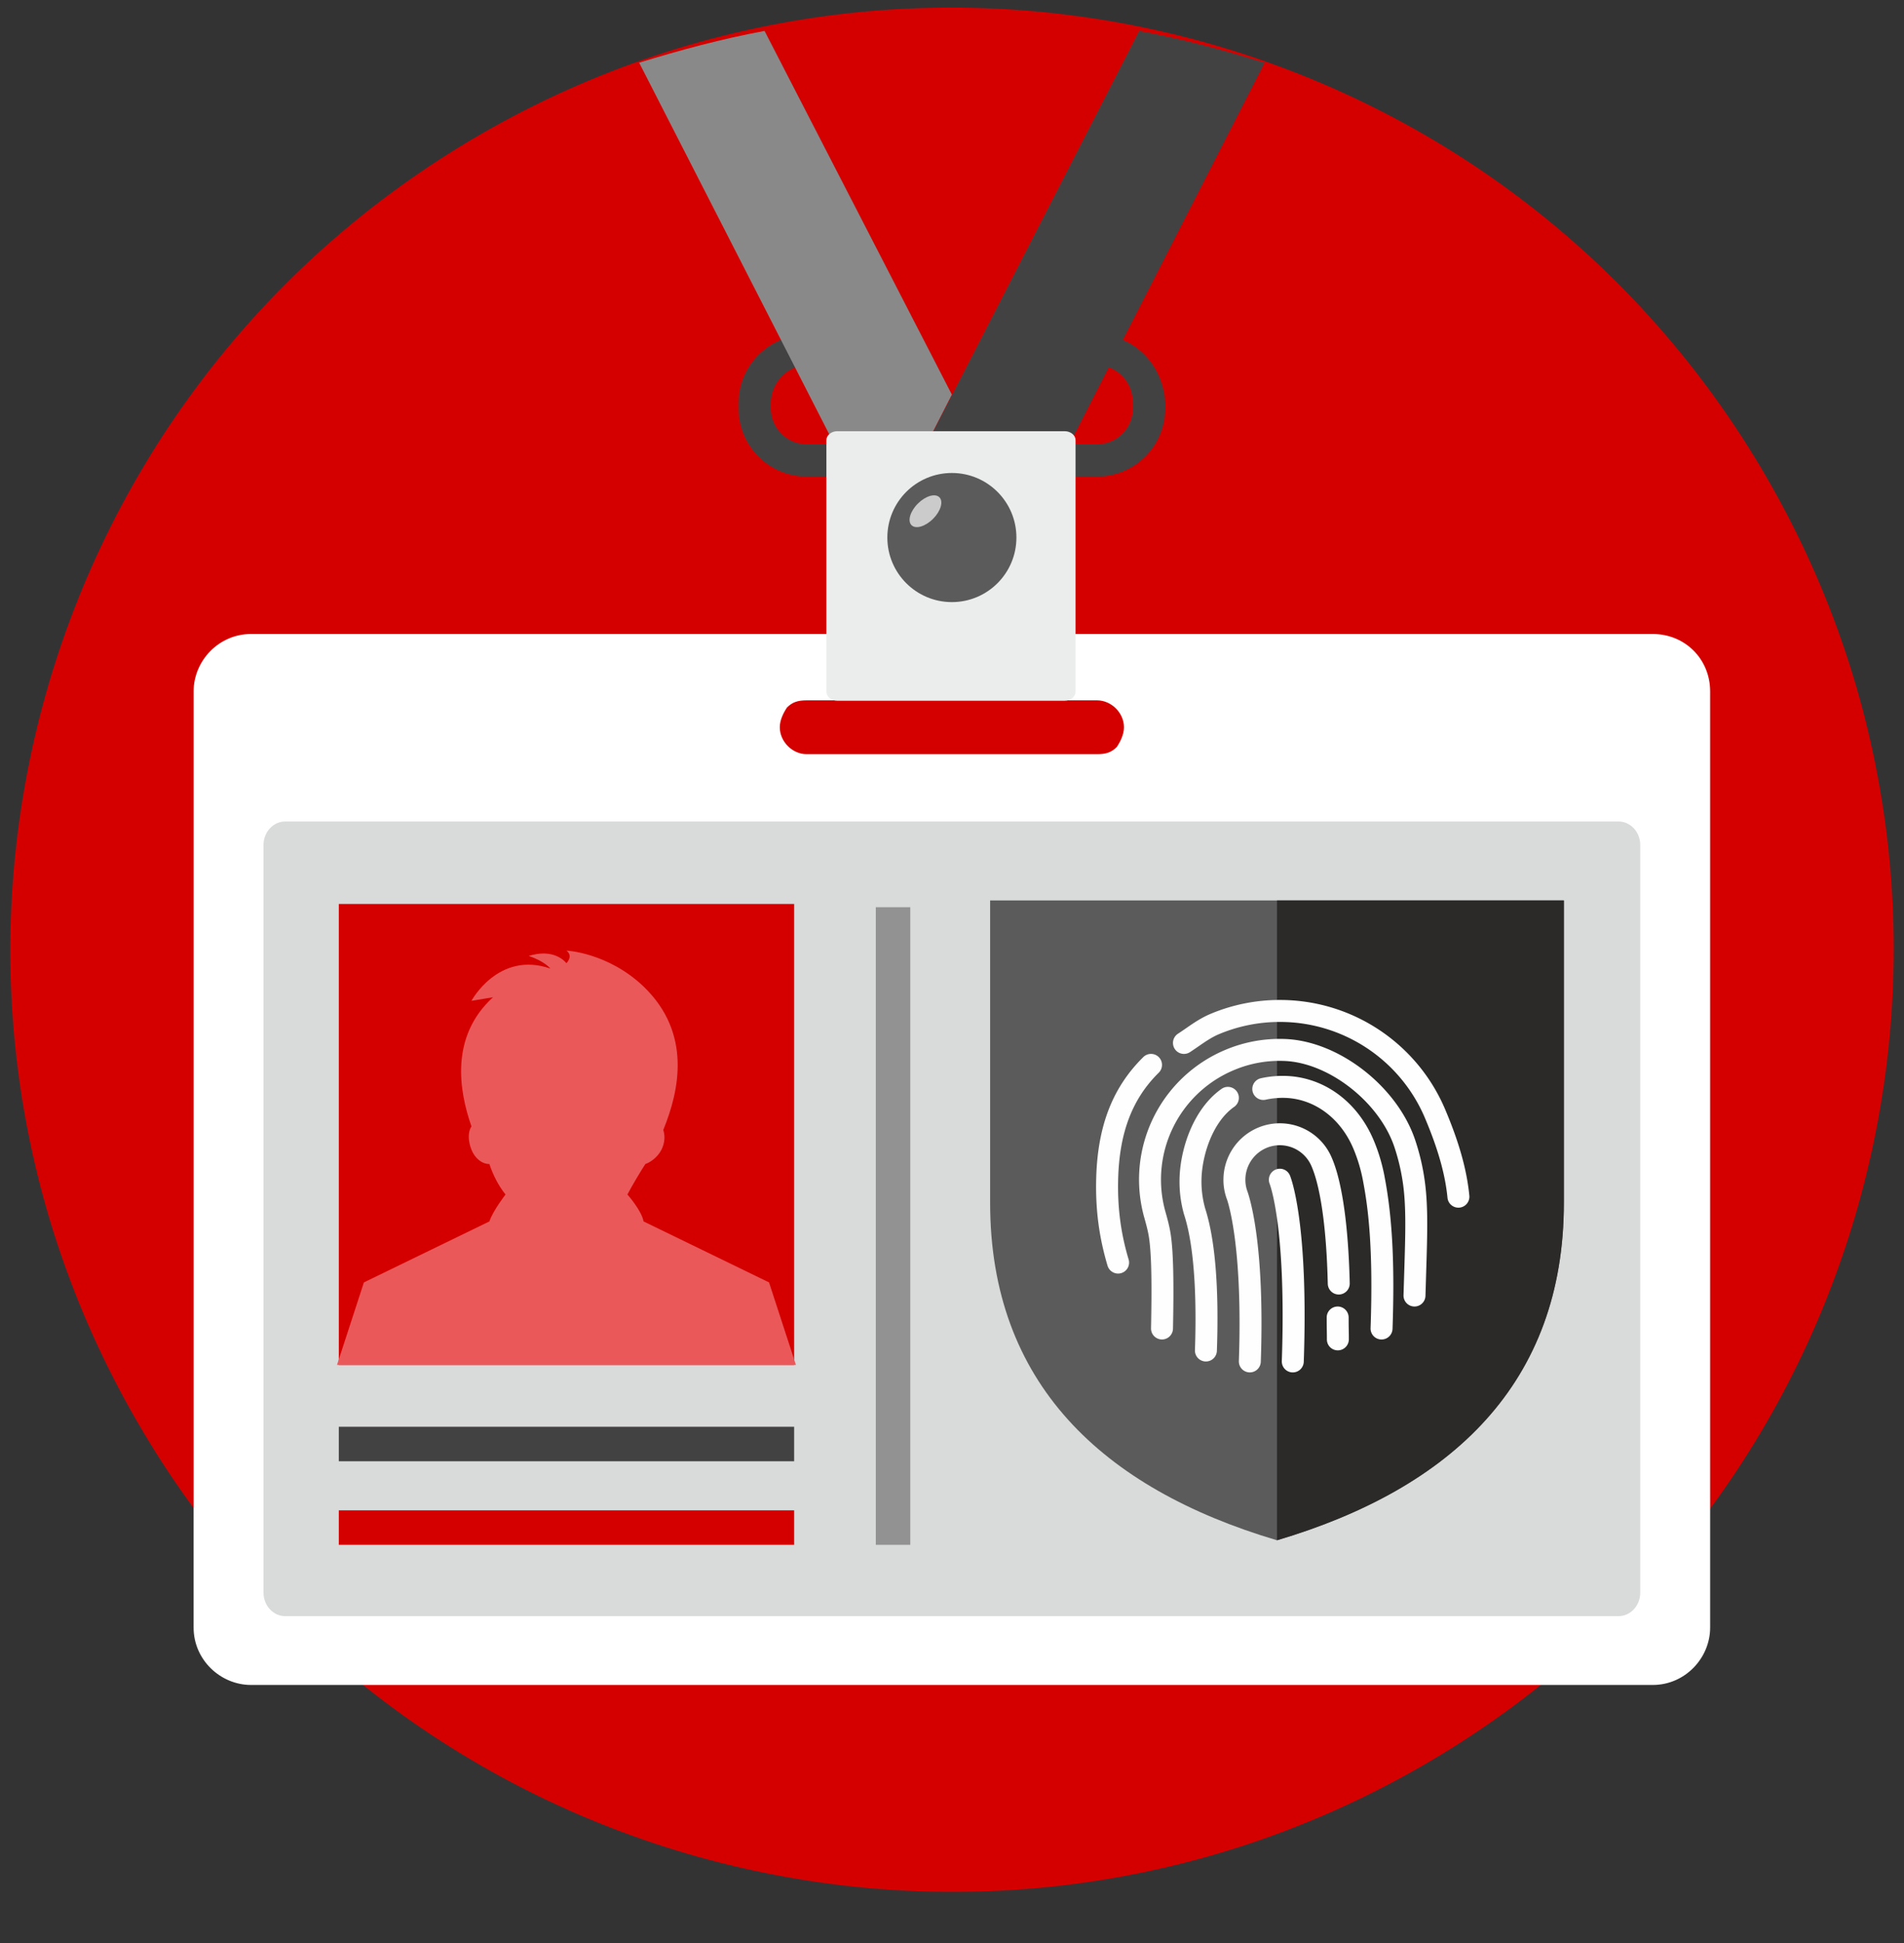 <svg xmlns="http://www.w3.org/2000/svg" width="350" height="357"><rect width="100%" height="100%" fill="#333333" stroke="none"/><g fill-rule="evenodd"><path d="M324.89 87.961C277.094 5.181 171.242-23.183 88.461 24.611 5.68 72.406-22.683 178.258 25.112 261.039c47.793 82.782 153.644 111.145 236.427 63.35 82.78-47.793 111.144-153.645 63.35-236.427" fill="#d40000"/><path d="M201.668 61.53h-8.237l-2.966 5.601h11.203c3.625 0 6.591 2.967 6.591 6.92v.99c0 3.624-2.966 6.59-6.59 6.59h-53.382c-3.625 0-6.591-2.966-6.591-6.59v-.99c0-3.624 2.966-6.92 6.59-6.92h12.522l2.966-5.601h-15.487c-6.92 0-12.523 5.601-12.523 12.522v.989c0 6.92 5.602 12.521 12.523 12.521h53.381c6.92 0 12.523-5.602 12.523-12.521v-.99c-.33-6.92-5.603-12.521-12.523-12.521" fill="#434242"/><path d="M140.544 5.685l34.433 66.824-13.13 25.679-44.355-86.667c7.587-2.334 15.173-4.377 23.052-5.836" fill="#898989"/><path d="M161.846 98.188h26.263l44.355-86.667c-7.587-2.334-15.174-4.377-23.053-5.836z" fill="#434242"/><path d="M303.82 116.488H46.135c-5.932 0-10.545 4.943-10.545 10.545v172.01c0 5.932 4.943 10.545 10.545 10.545H303.82c5.932 0 10.545-4.943 10.545-10.545v-172.01c0-5.932-4.613-10.545-10.545-10.545zm-98.527 20.76c-.988.989-1.977 1.319-3.625 1.319h-53.381c-2.637 0-4.943-2.307-4.943-4.943 0-1.318.658-2.637 1.318-3.625.988-.988 1.977-1.318 3.625-1.318h53.381c2.637 0 4.943 2.306 4.943 4.943 0 1.318-.658 2.636-1.318 3.625" fill="#fff"/><path d="M52.427 296.945h245.101c2.193 0 3.986-1.938 3.986-4.307V155.245c0-2.37-1.793-4.308-3.986-4.308h-245.1c-2.194 0-3.987 1.939-3.987 4.308v137.393c0 2.369 1.793 4.307 3.986 4.307" fill="#d9dada"/><path d="M153.903 128.741h41.819c1.096 0 1.993-.745 1.993-1.655V80.881c0-.91-.897-1.654-1.993-1.654h-41.819c-1.095 0-1.991.744-1.991 1.654v46.205c0 .91.896 1.655 1.991 1.655" fill="#ebecec"/><path d="M160.478 68.78h-.329z" fill="#ff7058"/><path d="M186.84 98.766c0-6.551-5.31-11.863-11.863-11.863-6.551 0-11.862 5.312-11.862 11.863 0 6.552 5.31 11.863 11.862 11.863 6.552 0 11.863-5.31 11.863-11.863" fill="#5b5b5b"/><path d="M167.557 96.494c.773.772 2.545.25 3.962-1.165 1.415-1.416 1.936-3.19 1.164-3.961-.772-.772-2.546-.25-3.961 1.165-1.415 1.416-1.937 3.19-1.165 3.961" fill="#cbcbcb"/><path d="M62.281 250.783h83.698v-84.688H62.281z" fill="#d40000"/><path d="M89.961 224.42l-23.067 11.204-4.942 15.159h84.357l-4.942-15.158-23.067-11.204c-.33-1.977-2.965-4.943-2.965-4.943.658-1.317 2.635-4.613 3.295-5.602.988-.33 2.306-1.318 2.965-2.635.66-1.318.66-2.637.33-3.625 2.965-7.25 5.273-17.794-3.625-26.362-6.59-6.261-14.17-6.59-14.17-6.59 1.319.988 0 2.307 0 2.307-2.636-2.967-6.92-1.319-6.92-1.319 2.967.989 3.955 2.307 3.955 2.307-9.556-3.295-14.5 5.931-14.5 5.931l3.956-.658c-7.909 7.249-6.262 17.135-3.955 23.725-.658.989-.658 2.636 0 4.284.659 1.647 1.977 2.635 3.295 2.635.66 1.978 1.648 3.955 2.966 5.603 0-.001-2.307 2.965-2.966 4.942" fill="#ea585a"/><path d="M62.281 268.485h83.698v-6.337H62.281z" fill="#434242"/><path d="M62.281 283.844h83.698v-6.337H62.281z" fill="#d40000"/><path d="M287.477 165.445v55.55c0 33.076-20.556 52.464-52.734 62.01-32.177-9.546-52.733-28.935-52.733-62.01v-55.55h105.467" fill="#5b5b5b"/><path d="M167.332 283.844V166.687h-6.337v117.157z" fill="#929292"/><path d="M287.477 165.445v55.55c0 33.076-20.556 52.464-52.734 62.01v-117.56z" fill="#2b2a29"/><path d="M234.49 214.897a2.024 2.024 0 00-1.095 2.627c.032.076 3.09 7.951 2.232 32.551a2.015 2.015 0 001.947 2.087h.072a2.018 2.018 0 002.016-1.947c.898-25.79-2.403-33.917-2.544-34.25a2.008 2.008 0 00-2.629-1.07zm31.186-11.01a32.966 32.966 0 00-30.414-20.157 32.8 32.8 0 00-12.717 2.549c-1.738.725-3.19 1.725-4.59 2.696-.468.323-.936.645-1.415.957a2.018 2.018 0 002.2 3.387c.509-.332 1.009-.677 1.51-1.022 1.287-.888 2.502-1.73 3.851-2.293a28.821 28.821 0 0111.161-2.236 28.93 28.93 0 0126.696 17.695c2.391 5.652 3.702 10.296 4.125 14.612.1 1.04.979 1.818 2.007 1.818.065 0 .13 0 .197-.01a2.019 2.019 0 001.812-2.206c-.462-4.731-1.87-9.753-4.423-15.791zm-60.133 12.716c.23-8.52 2.6-14.719 7.46-19.508.793-.782.803-2.06.02-2.852a2.02 2.02 0 00-2.857-.02c-5.648 5.567-8.4 12.645-8.659 22.269-.153 5.67.511 10.774 2.087 16.066a2.025 2.025 0 002.514 1.359 2.017 2.017 0 001.359-2.51c-1.453-4.871-2.063-9.575-1.924-14.805zm56.25-.382a41.27 41.27 0 00-1.67-6.819c-3.34-9.85-14.07-18.149-23.917-18.5a25.683 25.683 0 00-10.906 1.976 25.834 25.834 0 00-14.937 30.904c.35 1.246.684 2.466.863 3.698.426 2.91.538 8.02.36 16.57a2.02 2.02 0 001.976 2.06h.042a2.022 2.022 0 002.017-1.976c.182-8.783.06-14.098-.402-17.236-.213-1.47-.599-2.89-.974-4.213a21.803 21.803 0 0112.61-26.08 21.5 21.5 0 019.21-1.67c8.17.294 17.439 7.513 20.24 15.767a37.585 37.585 0 011.505 6.164c.713 4.424.55 9.584.326 16.724l-.136 4.392a2.016 2.016 0 001.962 2.072h.056c1.09 0 1.986-.868 2.016-1.964l.131-4.375c.232-7.365.397-12.687-.375-17.494zm-7.281-.064c-.463-2.39-1.12-4.578-2.016-6.693-3.075-7.272-9.473-11.786-16.693-11.786-1.353 0-2.705.145-4.014.435a2.016 2.016 0 00-1.536 2.406 2.026 2.026 0 002.406 1.536 14.629 14.629 0 013.144-.341c5.571 0 10.544 3.572 12.975 9.322a28.961 28.961 0 011.768 5.886v.01c.925 4.793 1.92 12.205 1.399 27.094a2.015 2.015 0 001.947 2.087h.071a2.02 2.02 0 002.017-1.948c.416-11.934-.038-20.57-1.471-28zm-33.02 5.707a18.233 18.233 0 01-.63-5.257c.128-4.432 2.061-10.466 6.01-13.238a2.018 2.018 0 00-2.318-3.305c-5.115 3.591-7.566 10.838-7.725 16.429v.01a22.272 22.272 0 00.762 6.411c.025.1.07.245.134.438 2.082 6.58 2.202 17.07 1.933 24.715a2.017 2.017 0 001.947 2.087h.07a2.019 2.019 0 002.016-1.948c.403-11.579-.309-20.354-2.121-26.074l-.078-.262zm26.419 20.674v-.453a2.017 2.017 0 00-2.006-2.03h-.011a2.017 2.017 0 00-2.017 2.006v.474c0 .674.01 1.268.02 1.852.01.55.017 1.093.017 1.72 0 1.116.904 2.004 2.018 2.004a2.032 2.032 0 002.018-2.034c0-.622-.01-1.184-.02-1.756a82.47 82.47 0 01-.017-1.783zm-1.984-26.512c-.484-1.812-.914-2.824-1.12-3.31a10.344 10.344 0 00-9.545-6.326c-1.377 0-2.72.27-3.994.8a10.389 10.389 0 00-6.367 9.3 10.16 10.16 0 00.668 3.942c.483 1.462 2.857 9.76 2.164 29.64a2.017 2.017 0 001.946 2.088h.07a2.019 2.019 0 002.015-1.947c.7-20.054-1.633-28.837-2.412-31.185a6.24 6.24 0 01-.42-2.43 6.353 6.353 0 013.887-5.687 6.295 6.295 0 012.44-.488 6.32 6.32 0 015.83 3.864c.17.402.525 1.236.934 2.775.81 3.026 1.823 8.744 2.055 18.814a2.019 2.019 0 002.016 1.973h.046a2.018 2.018 0 001.971-2.062c-.19-8.283-.946-15.116-2.187-19.762v-.01z" fill="#fefefe"/></g></svg>
